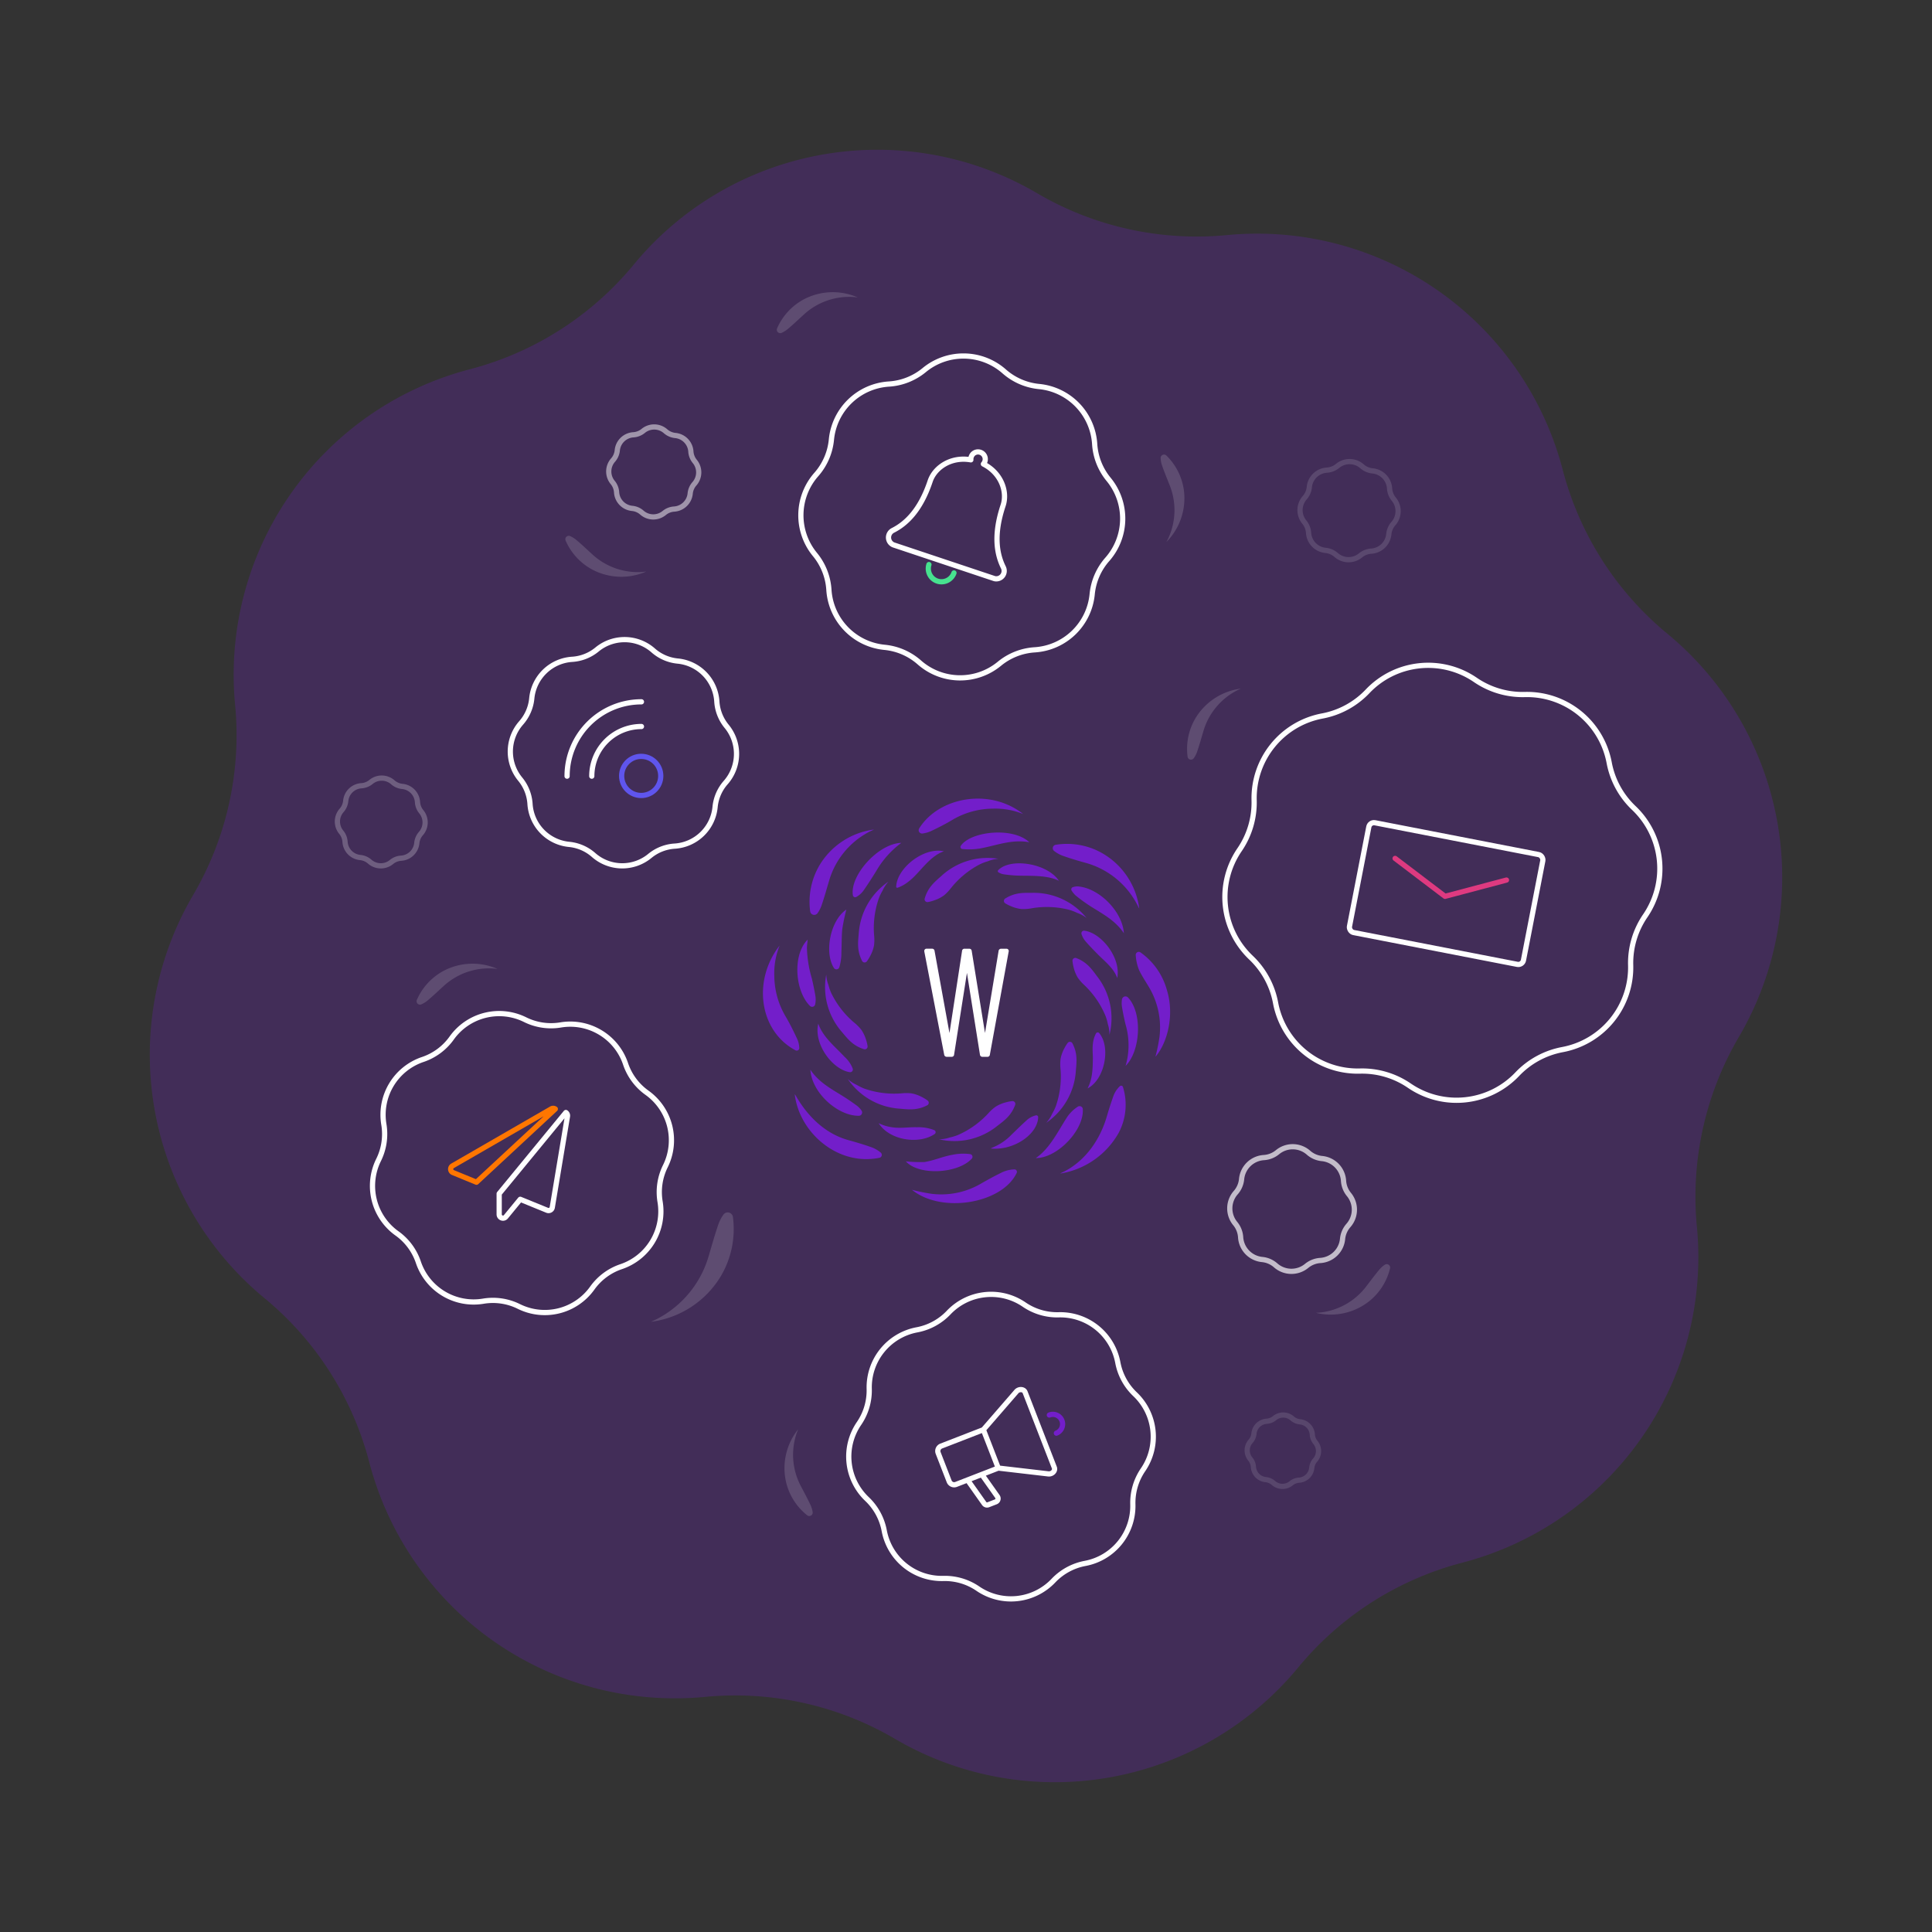 <svg xmlns="http://www.w3.org/2000/svg" width="740.748" height="740.748" viewBox="0 0 740.748 740.748">
  <rect x="0" y="0" width="740.748" height="740.748" fill="#333333" stroke="none"/>
  <g id="Group_3673" data-name="Group 3673" transform="translate(-101.745 -115.004)">
    <path id="blenderartists.org-2777493831770563" d="M319.123,0a120.8,120.8,0,0,0-76.976,27.629,121.038,121.038,0,0,1-69.365,27.39,121.046,121.046,0,0,0-112.866,109.2,121.17,121.17,0,0,1-29.683,68.41,121.073,121.073,0,0,0-2.606,157.028,121.027,121.027,0,0,1,27.39,69.361A121.081,121.081,0,0,0,164.212,571.892a121.021,121.021,0,0,1,68.41,29.679,121.086,121.086,0,0,0,157.031,2.606,121.073,121.073,0,0,1,69.36-27.4A121.053,121.053,0,0,0,571.892,467.591a121.075,121.075,0,0,1,29.671-68.414,121.064,121.064,0,0,0,2.606-157.036,121.041,121.041,0,0,1-27.386-69.349,121.084,121.084,0,0,0-109.2-112.888A121.077,121.077,0,0,1,399.17,30.239,120.8,120.8,0,0,0,319.123,0" transform="translate(101.745 235.558) rotate(-11)" fill="#731eca" opacity="0.249"/>
    <g id="Group_3653" data-name="Group 3653" transform="translate(210.788 218.434)">
      <g id="Group_3652" data-name="Group 3652" transform="translate(0 0)">
        <g id="Group_3416" data-name="Group 3416" transform="translate(183.478 202.768)">
          <g id="Group_3402" data-name="Group 3402">
            <path id="Path_1764" data-name="Path 1764" d="M389.859,310.448a.867.867,0,0,0-.728-.323h-2.024a.953.953,0,0,0-.959.837l-5.21,31.463-5.094-31.444a.9.9,0,0,0-.94-.861l-.022,0h-1.8a.89.89,0,0,0-.945.831v.01l-4.825,31.489L361.6,310.975a.922.922,0,0,0-.976-.862l-.037,0h-2.026a.833.833,0,0,0-.9.763.8.8,0,0,0,0,.134v.153l7.625,39.573v.013a.968.968,0,0,0,.993.813h1.863a.888.888,0,0,0,.945-.828v-.011l4.925-31.345L379,350.75a.923.923,0,0,0,.94.815h1.863a.912.912,0,0,0,1-.814v-.015l7.208-39.532a.859.859,0,0,0-.159-.756" transform="translate(-295.798 -252.567)" fill="#fff"/>
            <path id="Path_1765" data-name="Path 1765" d="M386.412,250.336a28.56,28.56,0,0,0-11.7-2.034,30.715,30.715,0,0,0-15.116,4.127c-2.626,1.584-5.368,3-8.14,4.314a11.351,11.351,0,0,1-3.623,1.083,1.284,1.284,0,0,1-1.256-1.958c7.516-12.033,27.015-15.642,39.838-5.534M383.1,386.605a.951.951,0,0,1,.855,1.377c-5.675,11.865-28.971,15.608-40.153,6.443a68.616,68.616,0,0,0,7.6,1.553,30.179,30.179,0,0,0,18.425-3.665c2.665-1.53,5.357-3.023,8.117-4.372a11.928,11.928,0,0,1,5.162-1.337m54.044-43.182a68.733,68.733,0,0,0,1.562-7.624,30.187,30.187,0,0,0-3.6-18.311c-1.538-2.71-2.856-4.492-4.228-7.285a18.476,18.476,0,0,1-1.283-5.82,1.165,1.165,0,0,1,1.842-.962,26.139,26.139,0,0,1,10.135,14.525c2.955,9.6.118,20.272-4.43,25.484M293.061,300.785a28.624,28.624,0,0,0-2.028,11.813,30.931,30.931,0,0,0,4.108,14.991c1.683,2.818,3.145,5.776,4.547,8.747a9.4,9.4,0,0,1,.923,3.745.984.984,0,0,1-1.443.878c-13.978-7.434-16.539-26.815-6.107-40.174m137.885-14.2c-.1-.173-.218-.34-.3-.52A31.787,31.787,0,0,0,410.4,269.078c-2.863-.791-5.719-1.635-8.519-2.624a11.707,11.707,0,0,1-3.653-2.009,1.327,1.327,0,0,1,.621-2.28,27.3,27.3,0,0,1,16.846,2.631,28.709,28.709,0,0,1,15.253,21.794M329.3,256.286c-.728.348-1.482.656-2.185,1.052a30.884,30.884,0,0,0-15.109,18.7c-.908,3.069-1.765,6.158-2.8,9.185a12.081,12.081,0,0,1-1.6,3.164,1.577,1.577,0,0,1-2.82-.642A27.681,27.681,0,0,1,308.355,270a28.64,28.64,0,0,1,20.94-13.7m2.544,123.874a1.144,1.144,0,0,1-.528,1.994c-16.089,3.26-30.788-9.827-32.446-24.387.172.252.287.388.365.522,4.593,7.992,11.283,14.6,20.165,17.071,2.888.8,5.776,1.649,8.606,2.647a11.5,11.5,0,0,1,3.839,2.158m68.773,8.038c.182-.1.36-.218.551-.306,8.781-4.046,14.7-12.421,17.384-21.708q1.1-3.792,2.421-7.515a9.807,9.807,0,0,1,2.567-3.994.726.726,0,0,1,1.023.068.743.743,0,0,1,.131.214,22.955,22.955,0,0,1-1.669,17.7,31.4,31.4,0,0,1-22.413,15.537M388.8,261.185c-6.578-1.222-12.369,1.136-18.339,2.277a24.714,24.714,0,0,1-7.443.3.8.8,0,0,1-.481-1.227c3.779-5.572,20-7.332,26.267-1.354m-49.082.242a35.486,35.486,0,0,0-9.574,10.727c-1.552,2.5-3.129,4.993-4.813,7.4a8.287,8.287,0,0,1-2.879,2.605.9.9,0,0,1-1.314-.679c-1.146-7.645,9.786-19.825,18.58-20.055m51.56,120.851c5.306-3.583,8.544-10.311,11.756-15.316a14.191,14.191,0,0,1,4.462-4.46,1.245,1.245,0,0,1,1.776.757c.791,7.99-9.591,19.052-17.994,19.018m33.782-86.2c-3.221-4.8-7.88-7.269-12.319-10.045a61.881,61.881,0,0,1-6.209-4.464,9.731,9.731,0,0,1-1.5-1.819.884.884,0,0,1,.228-1.229.9.9,0,0,1,.34-.141,4.969,4.969,0,0,1,2.407-.2c7.83.924,16.525,9.651,17.047,17.9m-120.208,52.3c3.085,4.616,7.488,7.078,11.768,9.71,2.026,1.247,4.011,2.576,5.925,3.987a8.161,8.161,0,0,1,1.978,2.056,1.272,1.272,0,0,1-1.051,1.926c-8.138.117-18.129-8.885-18.619-17.685m1.84-25a1.189,1.189,0,0,1-1.98.584c-5.89-5.877-6.671-19.753-.9-25.43-.1,1.162-.247,2.165-.276,3.169a45.473,45.473,0,0,0,1.9,11.767c.5,2.147.951,4.313,1.322,6.487a8.889,8.889,0,0,1-.069,3.424m34.771,60.16a53.113,53.113,0,0,0,7.153.255c4.093-.686,6.816-2.1,10.91-2.809a20.2,20.2,0,0,1,6.579-.225,1.051,1.051,0,0,1,.622,1.765c-5.272,5.718-20.236,6.606-25.261,1.011m82.877-62.116a1.349,1.349,0,0,1,2.272-.745c5.7,5.981,4.813,20.657-.9,26.258a28.173,28.173,0,0,0-.039-15.976c-.507-2.147-.962-4.311-1.322-6.486a9.063,9.063,0,0,1-.013-3.048m-105.117,30.56a12.9,12.9,0,0,0,3.463,2.265,19.122,19.122,0,0,0,2.913,1.414,34.58,34.58,0,0,0,14.761,1.75,17.473,17.473,0,0,1,3.3.064,13.8,13.8,0,0,1,4.149,1.5,14.007,14.007,0,0,1,2.013,1.248,1.084,1.084,0,0,1-.175,1.828c-3.805,1.945-6.816,1.635-10.4,1.3a26.109,26.109,0,0,1-20.029-11.367m34.939,23.09a12.906,12.906,0,0,0,4.082-.674,19.236,19.236,0,0,0,3.1-.931,34.585,34.585,0,0,0,12.058-8.7,17.49,17.49,0,0,1,2.476-2.185,13.763,13.763,0,0,1,4.067-1.706,14.042,14.042,0,0,1,2.328-.442,1.084,1.084,0,0,1,1.108,1.463c-1.489,4.011-3.914,5.815-6.782,7.995a26.1,26.1,0,0,1-22.44,5.174m41.151-6.33a12.863,12.863,0,0,0,2.262-3.464,19.146,19.146,0,0,0,1.411-2.915,34.574,34.574,0,0,0,1.737-14.761,17.457,17.457,0,0,1,.062-3.3,13.79,13.79,0,0,1,1.492-4.152,14.168,14.168,0,0,1,1.247-2.015,1.084,1.084,0,0,1,1.829.171c1.947,3.8,1.641,6.814,1.311,10.4a26.106,26.106,0,0,1-11.35,20.039m24.221-33.708a12.862,12.862,0,0,0-.606-4.092,19.083,19.083,0,0,0-.881-3.118,34.589,34.589,0,0,0-8.5-12.194,17.42,17.42,0,0,1-2.145-2.509,13.761,13.761,0,0,1-1.639-4.1,13.951,13.951,0,0,1-.4-2.335,1.086,1.086,0,0,1,1.482-1.085c3.982,1.553,5.749,4.011,7.882,6.91a26.1,26.1,0,0,1,4.813,22.521m-8.777-44.808a12.843,12.843,0,0,0-3.641-1.965,19.067,19.067,0,0,0-3.024-1.163,34.568,34.568,0,0,0-14.858-.5,17.539,17.539,0,0,1-3.3.215,13.79,13.79,0,0,1-4.261-1.141,13.952,13.952,0,0,1-2.111-1.073,1.086,1.086,0,0,1-.327-1.5,1.1,1.1,0,0,1,.345-.338c3.628-2.259,6.652-2.2,10.256-2.174a26.107,26.107,0,0,1,20.915,9.638m-75.928-13.95a12.84,12.84,0,0,0-2.273,3.457,19.12,19.12,0,0,0-1.42,2.911,34.587,34.587,0,0,0-1.785,14.76,17.4,17.4,0,0,1-.072,3.3,13.79,13.79,0,0,1-1.505,4.146,14.059,14.059,0,0,1-1.253,2.012,1.084,1.084,0,0,1-1.828-.178c-1.935-3.811-1.619-6.818-1.284-10.4a26.108,26.108,0,0,1,11.414-20M310.948,311.9a12.836,12.836,0,0,0,.85,4.049,19.164,19.164,0,0,0,1.064,3.06,34.57,34.57,0,0,0,9.214,11.667,17.38,17.38,0,0,1,2.291,2.377,13.751,13.751,0,0,1,1.88,3.99,13.942,13.942,0,0,1,.544,2.305,1.084,1.084,0,0,1-1.416,1.172c-4.067-1.313-5.978-3.658-8.28-6.427a26.1,26.1,0,0,1-6.147-22.2m65.963-44.377a12.9,12.9,0,0,0-4.025.962,19.291,19.291,0,0,0-3.03,1.149,34.6,34.6,0,0,0-11.409,9.532,17.478,17.478,0,0,1-2.313,2.357,13.753,13.753,0,0,1-3.937,1.989,14.051,14.051,0,0,1-2.29.607,1.083,1.083,0,0,1-1.21-1.382c1.2-4.1,3.49-6.076,6.2-8.457a26.106,26.106,0,0,1,22.016-6.756m14.457,98.367a.706.706,0,0,1,.816.575.73.73,0,0,1,.01.122c-.16,6.6-9.453,12.933-18.227,12.013.423-.2.641-.334.882-.422a20.916,20.916,0,0,0,7.119-4.866c1.9-1.826,3.772-3.69,5.731-5.455a7.8,7.8,0,0,1,3.67-1.967m19.773-10.336c1.9-3.666,1.959-7.54,2.023-11.437.038-2.352-.664-6.2,1.214-9.663a.754.754,0,0,1,1.037-.251.764.764,0,0,1,.2.18c4.515,5.428,2.058,17.875-4.476,21.178m-1.249-60.47c6.579.826,14.177,10.485,12.608,18.176-1.23-3.726-4.887-6.524-7.372-9.041-1.52-1.539-3.037-3.084-4.465-4.706a8.312,8.312,0,0,1-1.861-3.164,1.01,1.01,0,0,1,1.09-1.265M307.885,330.72c1.753,5.173,6.652,9.017,10.01,12.675a11.8,11.8,0,0,1,3.209,4.593,1.05,1.05,0,0,1-1.149,1.35c-6.667-1.032-13.942-10.852-12.063-18.622m48.179-66.069c-5.125,1.734-8.556,7.1-12.183,10.436a21.132,21.132,0,0,1-1.707,1.409,13.83,13.83,0,0,1-3.95,2.148.388.388,0,0,1-.468-.387c.187-7.059,10.527-15.365,18.308-13.606m-40.13,44.5a1.155,1.155,0,0,1-2.049.257c-3.815-6.008-1.362-18.366,4.767-22.415a72.749,72.749,0,0,0-1.574,7.525c-.28,2.925-.192,5.882-.335,8.824a18.82,18.82,0,0,1-.8,5.81m84.187-33.2c-4.044-2.016-9.854-1.884-13.915-1.94a50.291,50.291,0,0,1-7.253-.543,5.233,5.233,0,0,1-2.013-.77.511.511,0,0,1-.166-.7.5.5,0,0,1,.054-.073c4.625-4.89,18.826-2.745,23.294,4.029M352.5,373.057c-6.1,4.13-17.342,2.392-21.469-4.162,5.808,2.749,9.986,1.413,14.674,1.556a16.274,16.274,0,0,1,6.695,1.124.85.85,0,0,1,.1,1.476" transform="translate(-286.673 -244.45)" fill="#731eca"/>
          </g>
        </g>
        <g id="Group_3651" data-name="Group 3651" transform="translate(0 0)">
          <path id="Path_1767" data-name="Path 1767" d="M461.3,0a7.189,7.189,0,0,0-4.582,1.644,7.206,7.206,0,0,1-4.129,1.63,7.2,7.2,0,0,0-6.717,6.5,7.212,7.212,0,0,1-1.767,4.073,7.206,7.206,0,0,0-.155,9.346,7.2,7.2,0,0,1,1.63,4.128,7.208,7.208,0,0,0,6.5,6.718,7.2,7.2,0,0,1,4.072,1.766,7.207,7.207,0,0,0,9.346.155,7.208,7.208,0,0,1,4.128-1.631,7.2,7.2,0,0,0,6.718-6.5,7.207,7.207,0,0,1,1.766-4.072,7.206,7.206,0,0,0,.155-9.346,7.2,7.2,0,0,1-1.63-4.127,7.208,7.208,0,0,0-6.5-6.721A7.208,7.208,0,0,1,466.068,1.8,7.189,7.189,0,0,0,461.3,0" transform="translate(-52.905 73.554)" fill="none" stroke="#fff" stroke-width="2" opacity="0.132"/>
          <path id="Path_1768" data-name="Path 1768" d="M486.117,0A16.58,16.58,0,0,0,475.55,3.792a16.621,16.621,0,0,1-9.522,3.76,16.616,16.616,0,0,0-15.491,14.99,16.632,16.632,0,0,1-4.076,9.394,16.62,16.62,0,0,0-.358,21.555,16.612,16.612,0,0,1,3.76,9.521,16.623,16.623,0,0,0,14.989,15.495,16.611,16.611,0,0,1,9.391,4.074,16.623,16.623,0,0,0,21.555.357,16.624,16.624,0,0,1,9.522-3.761,16.617,16.617,0,0,0,15.5-14.988,16.62,16.62,0,0,1,4.072-9.392,16.619,16.619,0,0,0,.358-21.556,16.613,16.613,0,0,1-3.759-9.52,16.624,16.624,0,0,0-14.99-15.5A16.625,16.625,0,0,1,497.1,4.151,16.58,16.58,0,0,0,486.117,0" transform="translate(-355.693 141.809)" fill="none" stroke="#fff" stroke-width="2"/>
          <path id="Path_1769" data-name="Path 1769" d="M459.732,0a6.594,6.594,0,0,0-4.2,1.508A6.61,6.61,0,0,1,451.743,3a6.608,6.608,0,0,0-6.161,5.961,6.615,6.615,0,0,1-1.621,3.736,6.61,6.61,0,0,0-.142,8.572,6.606,6.606,0,0,1,1.5,3.786,6.611,6.611,0,0,0,5.961,6.162,6.606,6.606,0,0,1,3.735,1.62,6.611,6.611,0,0,0,8.573.142,6.612,6.612,0,0,1,3.787-1.5,6.609,6.609,0,0,0,6.162-5.96,6.608,6.608,0,0,1,1.62-3.735,6.609,6.609,0,0,0,.142-8.573A6.607,6.607,0,0,1,473.8,9.434a6.611,6.611,0,0,0-5.961-6.164A6.612,6.612,0,0,1,464.1,1.651,6.594,6.594,0,0,0,459.732,0" transform="translate(-317.953 60.273)" fill="none" stroke="#fff" stroke-width="2" opacity="0.49"/>
          <path id="Path_1770" data-name="Path 1770" d="M456.127,0a5.229,5.229,0,0,0-3.333,1.2,5.243,5.243,0,0,1-3,1.186,5.241,5.241,0,0,0-4.886,4.728,5.246,5.246,0,0,1-1.286,2.963,5.242,5.242,0,0,0-.113,6.8,5.239,5.239,0,0,1,1.186,3,5.243,5.243,0,0,0,4.728,4.887,5.239,5.239,0,0,1,2.962,1.285,5.243,5.243,0,0,0,6.8.113,5.243,5.243,0,0,1,3-1.186,5.241,5.241,0,0,0,4.887-4.727,5.241,5.241,0,0,1,1.284-2.962,5.242,5.242,0,0,0,.113-6.8,5.24,5.24,0,0,1-1.186-3,5.243,5.243,0,0,0-4.728-4.889,5.243,5.243,0,0,1-2.962-1.284A5.23,5.23,0,0,0,456.127,0" transform="translate(-73.171 439.109)" fill="none" stroke="#fff" stroke-width="2" opacity="0.118"/>
          <path id="Path_1767-2" data-name="Path 1767" d="M466.439,0a9.133,9.133,0,0,0-5.82,2.089,9.155,9.155,0,0,1-5.245,2.071,9.152,9.152,0,0,0-8.533,8.256A9.161,9.161,0,0,1,444.6,17.59a9.154,9.154,0,0,0-.2,11.873,9.15,9.15,0,0,1,2.071,5.244,9.156,9.156,0,0,0,8.256,8.534,9.149,9.149,0,0,1,5.173,2.244,9.156,9.156,0,0,0,11.873.2,9.157,9.157,0,0,1,5.245-2.071,9.153,9.153,0,0,0,8.535-8.255,9.154,9.154,0,0,1,2.243-5.173,9.154,9.154,0,0,0,.2-11.873,9.151,9.151,0,0,1-2.071-5.243,9.156,9.156,0,0,0-8.256-8.537,9.157,9.157,0,0,1-5.173-2.242A9.132,9.132,0,0,0,466.439,0" transform="translate(-79.843 336.239)" fill="none" stroke="#fff" stroke-width="2" opacity="0.681"/>
          <path id="Path_1768-2" data-name="Path 1768" d="M459.3,0a6.43,6.43,0,0,0-4.1,1.471,6.446,6.446,0,0,1-3.693,1.458A6.444,6.444,0,0,0,445.5,8.742a6.45,6.45,0,0,1-1.581,3.643,6.445,6.445,0,0,0-.139,8.359,6.442,6.442,0,0,1,1.458,3.692,6.447,6.447,0,0,0,5.813,6.009,6.442,6.442,0,0,1,3.642,1.58,6.447,6.447,0,0,0,8.359.139,6.447,6.447,0,0,1,3.693-1.458,6.444,6.444,0,0,0,6.009-5.812,6.445,6.445,0,0,1,1.579-3.642,6.445,6.445,0,0,0,.139-8.36A6.443,6.443,0,0,1,473.015,9.2,6.447,6.447,0,0,0,467.2,3.189,6.447,6.447,0,0,1,463.56,1.61,6.43,6.43,0,0,0,459.3,0" transform="translate(-421.989 194.904)" fill="none" stroke="#fff" stroke-width="2" opacity="0.237"/>
          <path id="Path_1771" data-name="Path 1771" d="M319.761,252.727c-.605.289-1.233.545-1.817.875a25.687,25.687,0,0,0-12.566,15.555c-.755,2.553-1.468,5.122-2.328,7.64a10.046,10.046,0,0,1-1.335,2.631,1.312,1.312,0,0,1-2.346-.534,23.022,23.022,0,0,1,2.973-14.765,23.82,23.82,0,0,1,17.416-11.4" transform="translate(46.934 -92.127)" fill="#fff" opacity="0.15"/>
          <path id="Path_1779" data-name="Path 1779" d="M20.6,0c-.605.289-1.233.545-1.817.875A25.686,25.686,0,0,0,6.217,16.43c-.755,2.553-1.468,5.122-2.328,7.64A10.046,10.046,0,0,1,2.554,26.7a1.312,1.312,0,0,1-2.346-.534A23.022,23.022,0,0,1,3.181,11.4,23.82,23.82,0,0,1,20.6,0" transform="translate(414.745 407.305) rotate(-159)" fill="#fff" opacity="0.15"/>
          <path id="Path_1772" data-name="Path 1772" d="M20.6,0c-.605.289-1.233.545-1.817.875A25.686,25.686,0,0,0,6.217,16.43c-.755,2.553-1.468,5.122-2.328,7.64A10.046,10.046,0,0,1,2.554,26.7a1.312,1.312,0,0,1-2.346-.534A23.022,23.022,0,0,1,3.181,11.4,23.82,23.82,0,0,1,20.6,0" transform="matrix(-0.788, 0.616, -0.616, -0.788, 354.414, 91.673)" fill="#fff" opacity="0.15"/>
          <path id="Path_1774" data-name="Path 1774" d="M31.714,0c-.932.445-1.9.84-2.8,1.347A39.546,39.546,0,0,0,9.571,25.294c-1.163,3.93-2.26,7.885-3.584,11.761a15.469,15.469,0,0,1-2.055,4.051,2.019,2.019,0,0,1-3.611-.821A35.443,35.443,0,0,1,4.9,17.554,36.672,36.672,0,0,1,31.709.005" transform="translate(172.271 403.355) rotate(180)" fill="#fff" opacity="0.15"/>
          <path id="Path_1775" data-name="Path 1775" d="M20.6,0c-.605.289-1.233.545-1.817.875A25.686,25.686,0,0,0,6.217,16.43c-.755,2.553-1.468,5.122-2.328,7.64A10.046,10.046,0,0,1,2.554,26.7a1.312,1.312,0,0,1-2.346-.534A23.022,23.022,0,0,1,3.181,11.4,23.82,23.82,0,0,1,20.6,0" transform="matrix(0.719, -0.695, 0.695, 0.719, 182.15, 458.918)" fill="#fff" opacity="0.15"/>
          <path id="Path_1776" data-name="Path 1776" d="M20.6,0c-.605.289-1.233.545-1.817.875A25.686,25.686,0,0,0,6.217,16.43c-.755,2.553-1.468,5.122-2.328,7.64A10.046,10.046,0,0,1,2.554,26.7a1.312,1.312,0,0,1-2.346-.534A23.022,23.022,0,0,1,3.181,11.4,23.82,23.82,0,0,1,20.6,0" transform="matrix(0.857, 0.515, -0.515, 0.857, 64.055, 257.463)" fill="#fff" opacity="0.15"/>
          <path id="Path_1777" data-name="Path 1777" d="M20.6,0c-.605.289-1.233.545-1.817.875A25.686,25.686,0,0,0,6.217,16.43c-.755,2.553-1.468,5.122-2.328,7.64A10.046,10.046,0,0,1,2.554,26.7a1.312,1.312,0,0,1-2.346-.534A23.022,23.022,0,0,1,3.181,11.4,23.82,23.82,0,0,1,20.6,0" transform="matrix(0.857, 0.515, -0.515, 0.857, 202.171, 0)" fill="#fff" opacity="0.15"/>
          <path id="Path_1778" data-name="Path 1778" d="M20.6,27.236c-.605-.289-1.233-.546-1.817-.875A25.686,25.686,0,0,1,6.217,10.806c-.755-2.553-1.468-5.122-2.328-7.64A10.047,10.047,0,0,0,2.554.535a1.312,1.312,0,0,0-2.346.534A23.022,23.022,0,0,0,3.181,15.834,23.82,23.82,0,0,0,20.6,27.232" transform="translate(107.067 102.966) rotate(-31)" fill="#fff" opacity="0.15"/>
          <g id="Group_3642" data-name="Group 3642" transform="translate(198.027 33.071)">
            <path id="Path_1763" data-name="Path 1763" d="M504.9,507.8a23.589,23.589,0,0,0-15.033,5.4,23.648,23.648,0,0,1-13.547,5.349,23.64,23.64,0,0,0-22.039,21.325,23.661,23.661,0,0,1-5.8,13.365,23.645,23.645,0,0,0-.509,30.666,23.633,23.633,0,0,1,5.349,13.545,23.649,23.649,0,0,0,21.325,22.044,23.63,23.63,0,0,1,13.36,5.8,23.65,23.65,0,0,0,30.667.509,23.645,23.645,0,0,1,13.546-5.351,23.64,23.64,0,0,0,22.044-21.323,23.644,23.644,0,0,1,5.794-13.361,23.643,23.643,0,0,0,.509-30.667,23.635,23.635,0,0,1-5.348-13.543A23.65,23.65,0,0,0,533.9,519.5a23.652,23.652,0,0,1-13.361-5.792A23.587,23.587,0,0,0,504.9,507.8" transform="translate(-442.58 -507.802)" fill="none" stroke="#fff" stroke-width="2"/>
            <g id="Group_3639" data-name="Group 3639" transform="translate(33.598 36.77)">
              <path id="Path_1809" data-name="Path 1809" d="M2.972,36.669l-.058-.02A3.049,3.049,0,0,1,2.7,31.081c4.81-2.443,10.426-7.372,14.267-18.873,1.75-5.242,8.006-9.527,15.6-8.175A2.869,2.869,0,0,1,33,2.275,2.726,2.726,0,0,1,35.4,1a2.77,2.77,0,0,1,2.549,3.643,2.894,2.894,0,0,1-.574.992c6.88,3.482,9.306,10.665,7.555,15.908-3.85,11.527-2.306,18.849.08,23.691a3.037,3.037,0,0,1-3.107,4.4,3.533,3.533,0,0,1-.485-.125Z" transform="translate(-1 -1)" fill="none" stroke="#fff" stroke-linecap="round" stroke-linejoin="round" stroke-width="2"/>
              <path id="Path_1810" data-name="Path 1810" d="M23.021,38.679a5.061,5.061,0,0,1-9.6-3.206" transform="translate(2.073 7.711)" fill="none" stroke="#47e28f" stroke-linecap="round" stroke-width="2"/>
            </g>
          </g>
          <g id="Group_3641" data-name="Group 3641" transform="translate(350.749 141.809)">
            <path id="Path_1811" data-name="Path 1811" d="M84.513,0A31.987,31.987,0,0,0,64.128,7.316a32.068,32.068,0,0,1-18.37,7.253A32.057,32.057,0,0,0,15.871,43.488,32.088,32.088,0,0,1,8.007,61.612a32.064,32.064,0,0,0-.69,41.585,32.047,32.047,0,0,1,7.254,18.368,32.07,32.07,0,0,0,28.918,29.892,32.045,32.045,0,0,1,18.118,7.86,32.071,32.071,0,0,0,41.586.69,32.067,32.067,0,0,1,18.369-7.256,32.058,32.058,0,0,0,29.894-28.915,32.061,32.061,0,0,1,7.857-18.118A32.062,32.062,0,0,0,160,64.131a32.05,32.05,0,0,1-7.253-18.365,32.071,32.071,0,0,0-28.918-29.9,32.075,32.075,0,0,1-18.119-7.854A31.986,31.986,0,0,0,84.513,0" transform="translate(0 20.391) rotate(-7)" fill="none" stroke="#fff" stroke-width="2"/>
            <g id="Group_3640" data-name="Group 3640" transform="translate(64.619 68.658) rotate(11)">
              <g id="Rectangle_1916" data-name="Rectangle 1916" transform="translate(0 0)" fill="none" stroke="#fff" stroke-width="2">
                <rect width="69.958" height="44.879" rx="3" stroke="none"/>
                <rect x="1" y="1" width="67.958" height="42.879" rx="2" fill="none"/>
              </g>
              <path id="Path_1812" data-name="Path 1812" d="M0,0,21.56,10.624,43.5,0" transform="translate(13.199 12.944)" fill="none" stroke="#de3a80" stroke-linecap="round" stroke-linejoin="round" stroke-width="2"/>
            </g>
          </g>
          <g id="Group_3643" data-name="Group 3643" transform="translate(209.484 385.943)">
            <path id="Path_1811-2" data-name="Path 1811" d="M59.174,0A22.4,22.4,0,0,0,44.9,5.123,22.453,22.453,0,0,1,32.038,10.2,22.445,22.445,0,0,0,11.112,30.449,22.467,22.467,0,0,1,5.606,43.139a22.45,22.45,0,0,0-.483,29.117A22.439,22.439,0,0,1,10.2,85.116a22.454,22.454,0,0,0,20.247,20.93,22.437,22.437,0,0,1,12.685,5.5,22.455,22.455,0,0,0,29.117.483,22.453,22.453,0,0,1,12.862-5.081,22.446,22.446,0,0,0,20.931-20.245,22.448,22.448,0,0,1,5.5-12.686,22.449,22.449,0,0,0,.483-29.118,22.44,22.44,0,0,1-5.078-12.859A22.455,22.455,0,0,0,86.7,11.107a22.458,22.458,0,0,1-12.686-5.5A22.4,22.4,0,0,0,59.174,0" transform="translate(0 14.277) rotate(-7)" fill="none" stroke="#fff" stroke-width="2"/>
            <g id="Group_3645" data-name="Group 3645" transform="translate(41.033 43.411)">
              <g id="Group_3646" data-name="Group 3646" transform="translate(0 0)">
                <path id="Path_1813" data-name="Path 1813" d="M24.178,31.081,8.018,37.352A2.054,2.054,0,0,1,5.359,36.18L1.14,25.308a2.054,2.054,0,0,1,1.172-2.659l16.161-6.271Zm0,0,19.085,2.225c1.508.26,2.915-1.136,2.423-2.4L34.469,2C33.978.733,32,.652,31.06,1.861L18.472,16.378ZM23.856,42,17.868,33.53,12.4,35.653l6.377,9.023a1.343,1.343,0,0,0,1.584.478l2.887-1.12A1.345,1.345,0,0,0,23.856,42Z" transform="translate(-1 -1)" fill="none" stroke="#fff" stroke-linecap="round" stroke-width="2"/>
                <path id="Path_1814" data-name="Path 1814" d="M44.643,12.8a3.729,3.729,0,0,1,2.7,6.953" transform="translate(-1.873 -3.05)" fill="none" stroke="#731eca" stroke-linecap="round" stroke-width="2"/>
              </g>
            </g>
          </g>
          <g id="Group_3647" data-name="Group 3647" transform="matrix(0.799, 0.602, -0.602, 0.799, 78.276, 251.39)">
            <path id="Path_1811-3" data-name="Path 1811" d="M58.951,0a22.312,22.312,0,0,0-14.22,5.1,22.368,22.368,0,0,1-12.814,5.06A22.361,22.361,0,0,0,11.07,30.334,22.382,22.382,0,0,1,5.585,42.976,22.366,22.366,0,0,0,5.1,71.983,22.354,22.354,0,0,1,10.163,84.8a22.37,22.37,0,0,0,20.171,20.851,22.352,22.352,0,0,1,12.638,5.483,22.371,22.371,0,0,0,29.007.481,22.368,22.368,0,0,1,12.813-5.062A22.361,22.361,0,0,0,105.644,86.38a22.364,22.364,0,0,1,5.481-12.638,22.364,22.364,0,0,0,.482-29.008,22.356,22.356,0,0,1-5.059-12.81A22.37,22.37,0,0,0,86.375,11.065,22.373,22.373,0,0,1,73.737,5.586,22.311,22.311,0,0,0,58.951,0" transform="translate(0 14.223) rotate(-7)" fill="none" stroke="#fff" stroke-width="2"/>
            <g id="Group_3649" data-name="Group 3649" transform="matrix(0.799, -0.602, 0.602, 0.799, 30.583, 64.73)">
              <g id="Group_3650" data-name="Group 3650" transform="translate(0 0)">
                <path id="Path_1815" data-name="Path 1815" d="M40.092.25,9.888,28.3.91,24.614A1.439,1.439,0,0,1,0,23.364a1.466,1.466,0,0,1,.727-1.34L38.548.2a1.405,1.405,0,0,1,.727-.2,1.446,1.446,0,0,1,.818.25" transform="translate(0 0)" fill="none" stroke="#ff7600" stroke-linecap="round" stroke-linejoin="round" stroke-width="2"/>
                <path id="Path_1816" data-name="Path 1816" d="M25.545,0a1.472,1.472,0,0,1,.613,1.455L20.34,36.364a1.449,1.449,0,0,1-1.431,1.2,1.584,1.584,0,0,1-.546-.113L8.068,33.25l-5.5,6.7a1.412,1.412,0,0,1-1.114.523,1.293,1.293,0,0,1-.5-.091A1.451,1.451,0,0,1,0,39.023V31.091Z" transform="translate(18.589 1.597)" fill="none" stroke="#fff" stroke-linecap="round" stroke-linejoin="round" stroke-width="2"/>
              </g>
            </g>
          </g>
          <g id="Group_3690" data-name="Group 3690" transform="translate(107.382 164.65)">
            <g id="Group_3691" data-name="Group 3691" transform="translate(1 1)">
              <path id="Path_1822" data-name="Path 1822" d="M13.6,32.643A19.039,19.039,0,0,1,32.642,13.6" transform="translate(-4.129 -4.129)" fill="none" stroke="#fff" stroke-linecap="round" stroke-width="2"/>
              <path id="Path_1823" data-name="Path 1823" d="M1,29.513A28.514,28.514,0,0,1,29.513,1" transform="translate(-1 -1)" fill="none" stroke="#fff" stroke-linecap="round" stroke-width="2"/>
            </g>
            <g id="Ellipse_189" data-name="Ellipse 189" transform="translate(20.917 20.916)" fill="none" stroke="#5f55ed" stroke-width="2">
              <circle cx="8.5" cy="8.5" r="8.5" stroke="none"/>
              <circle cx="8.5" cy="8.5" r="7.5" fill="none"/>
            </g>
          </g>
        </g>
      </g>
    </g>
  </g>
</svg>
